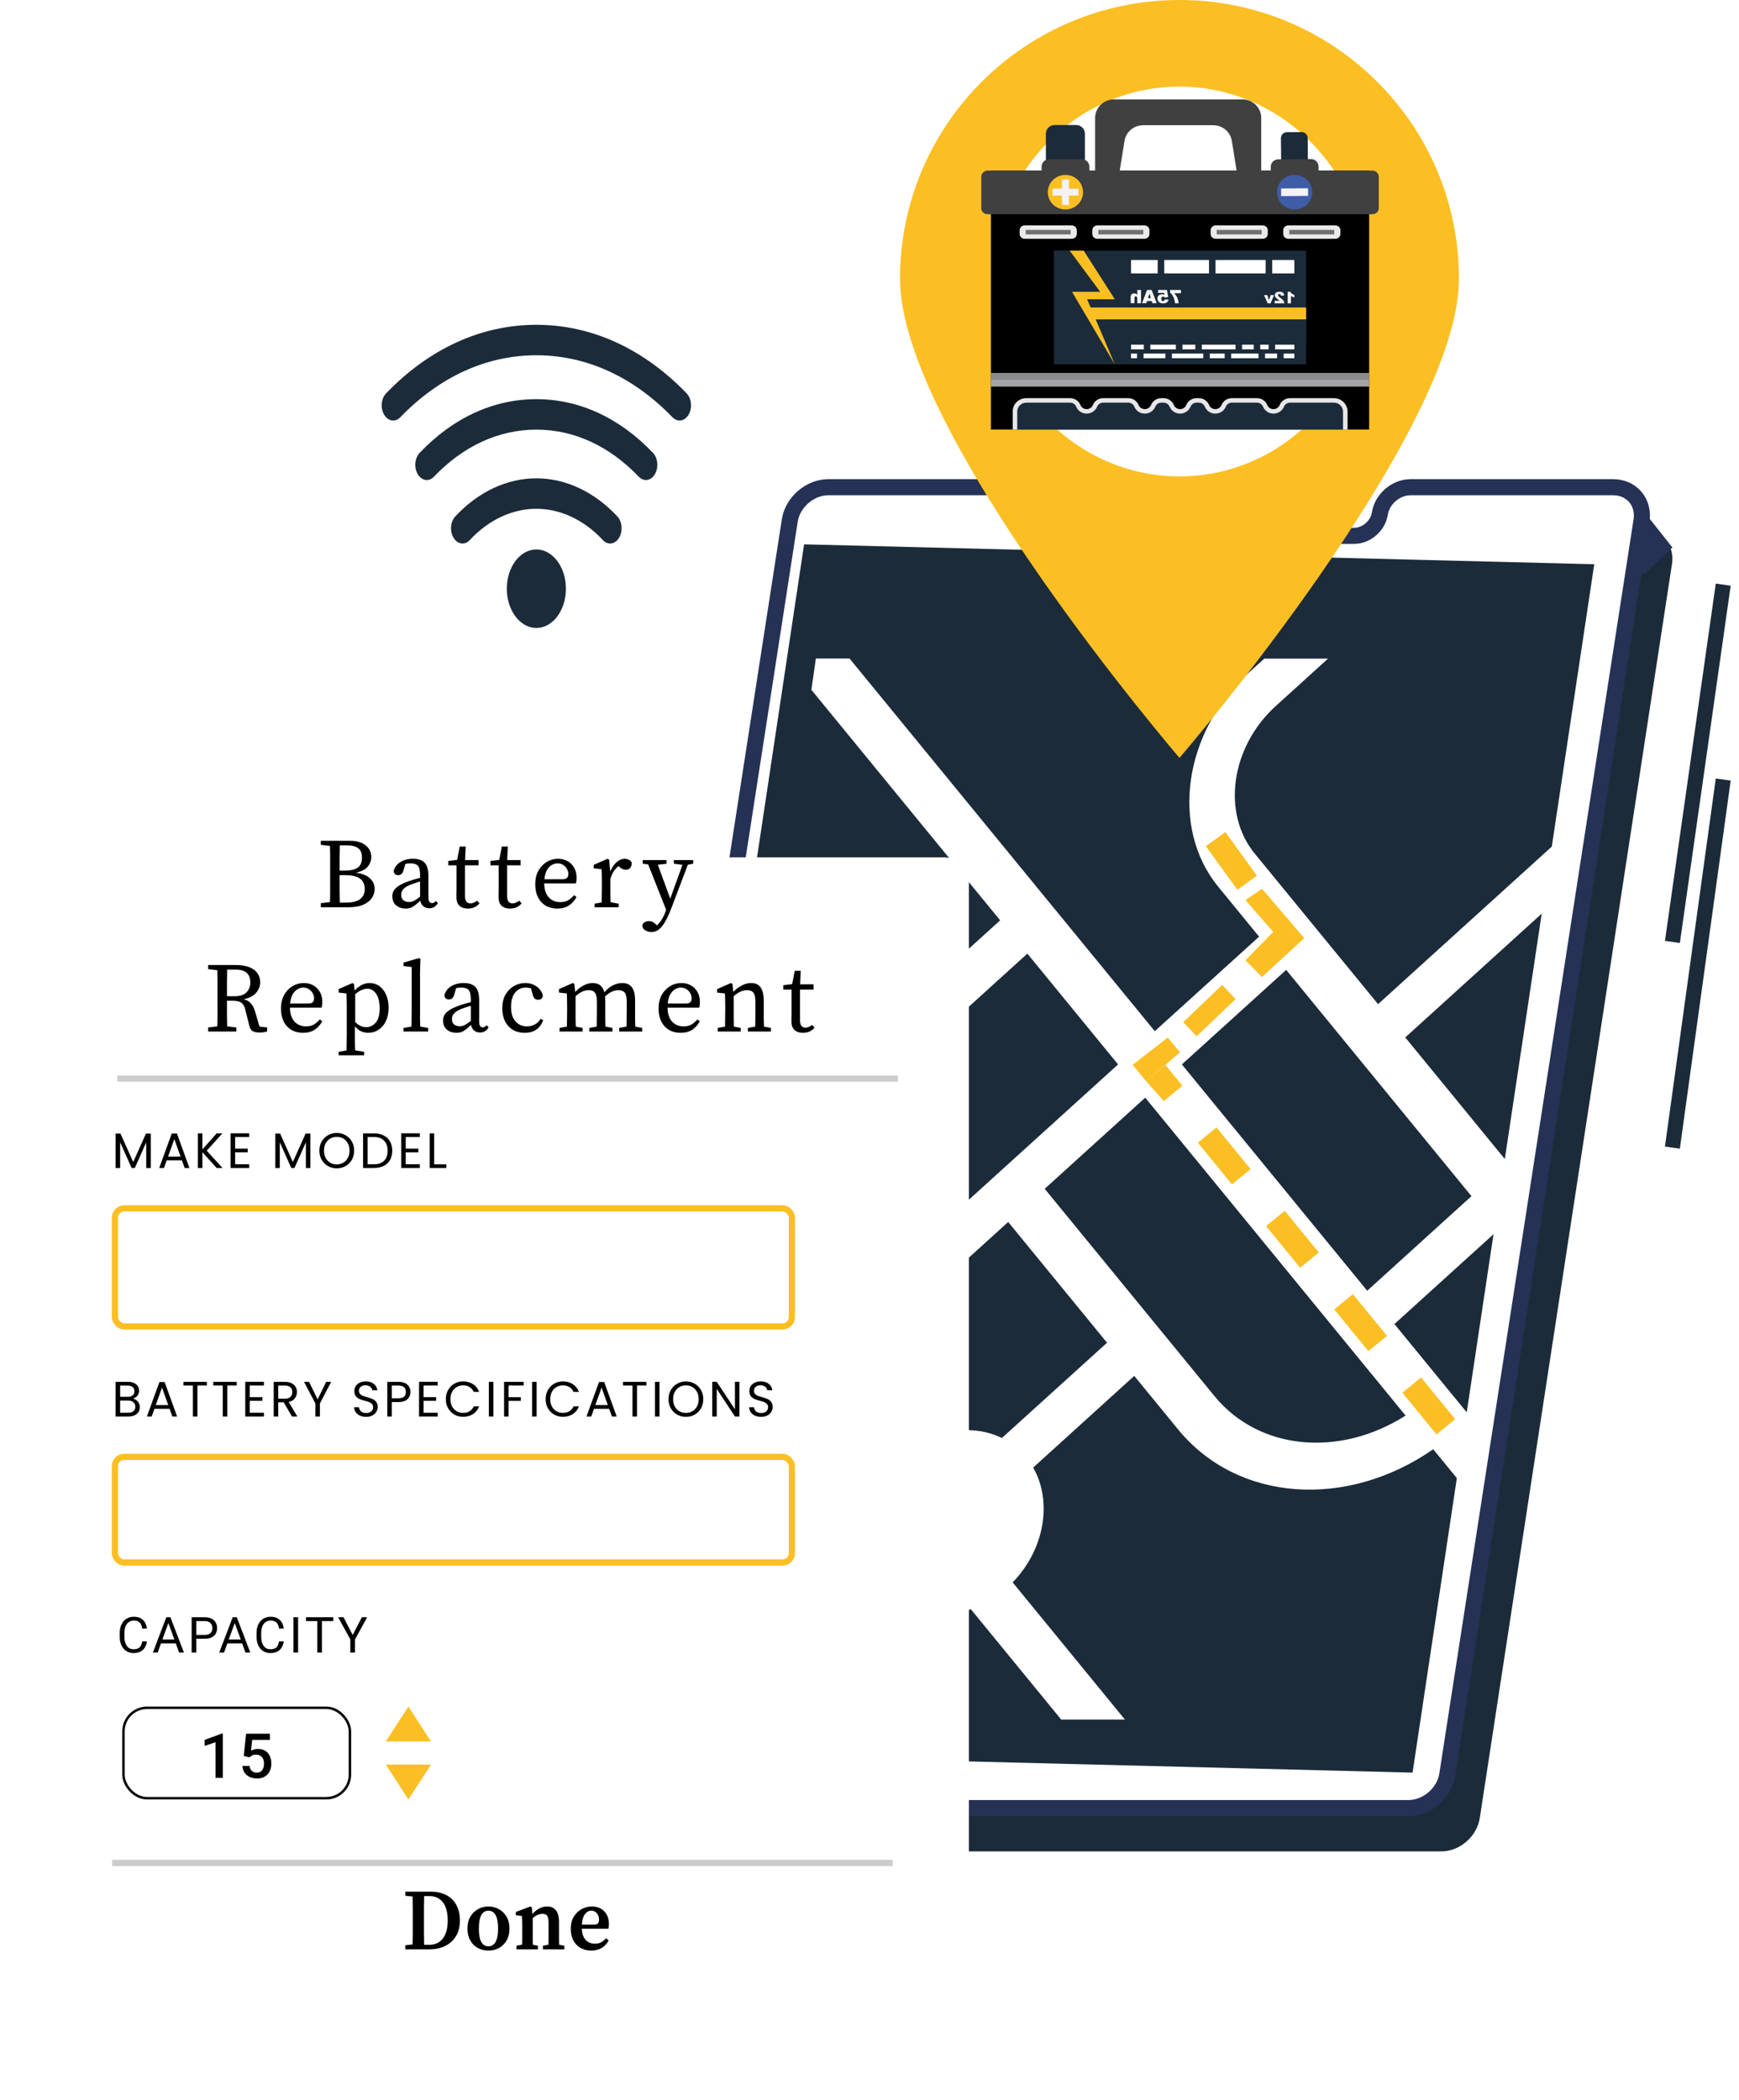 <svg width="140" height="169" viewBox="0 0 140 169" fill="none" xmlns="http://www.w3.org/2000/svg">
<path d="M53.477 149C52.003 149 50.988 147.798 51.215 146.318L66.701 45.378C66.928 43.898 68.312 42.696 69.786 42.696H85.938C86.509 42.696 87.008 42.919 87.347 43.319C87.685 43.725 87.821 44.263 87.736 44.825C87.584 45.809 88.256 46.61 89.235 46.61H111.694C112.168 46.61 112.643 46.423 113.027 46.088C113.415 45.748 113.673 45.297 113.744 44.825C113.925 43.649 115.021 42.696 116.192 42.696H132.339C133.814 42.696 134.834 43.898 134.606 45.378L119.131 146.318C118.904 147.798 117.52 149 116.041 149H53.477Z" fill="#1C2B39"/>
<path d="M134.639 44.058L131.483 40.082L131.366 45.441L132.384 46.181L134.639 44.058Z" fill="#263156"/>
<path d="M50.227 145.515C48.739 145.515 47.714 144.313 47.943 142.832L63.581 41.893C63.81 40.412 65.207 39.21 66.696 39.21H83.006C83.582 39.21 84.087 39.434 84.429 39.834C84.77 40.24 84.908 40.777 84.822 41.34C84.668 42.324 85.347 43.125 86.336 43.125H109.014C109.494 43.125 109.973 42.937 110.36 42.603C110.753 42.263 111.013 41.812 111.084 41.34C111.268 40.164 112.374 39.21 113.557 39.21H129.863C131.351 39.21 132.381 40.412 132.152 41.893L116.514 142.832C116.285 144.313 114.888 145.515 113.394 145.515H50.227Z" fill="white" stroke="#263156" stroke-width="1.294" stroke-miterlimit="10"/>
<path d="M128.347 45.41L113.72 142.66L50.111 141.058L64.734 43.808L128.347 45.41Z" fill="#1C2B39"/>
<path d="M65.948 91.943L82.709 76.748L90.011 85.665L73.25 100.86L65.948 91.943ZM80.656 115.732C78.357 114.603 75.357 114.988 72.959 116.903L67.734 110.522L81.165 98.345L89.123 108.063L80.656 115.732ZM113.157 113.925C107.887 117.288 101.389 116.764 97.778 112.365L84.105 95.675L92.197 88.34L113.157 113.925ZM118.461 96.266L110.068 103.879L95.148 85.665L103.545 78.057L118.461 96.266ZM125.546 67.574L110.942 80.814L101.014 68.698C98.335 65.428 99.09 60.1 102.702 56.825L106.915 53.005H101.784L100.521 54.15C95.286 58.898 94.186 66.619 98.074 71.363L101.365 75.382L92.967 82.99L85.66 74.073L84.628 72.816L68.395 53H65.682L65.321 55.516L80.518 74.068L63.767 89.253L61.009 85.886L60.249 91.225L60.822 91.923L60.812 91.933L70.31 103.525L56.761 115.809L56.001 121.148L64.793 113.186L70.438 120.08C69.204 122.673 69.343 125.671 71.04 127.745C72.742 129.819 75.54 130.409 78.16 129.511L85.433 138.392H90.564L81.525 127.35C84.086 124.716 84.747 120.866 83.178 118.109L91.314 110.732L94.837 115.034C99.653 120.917 108.455 121.451 115.382 116.636L118.106 119.962L118.866 114.623L112.259 106.559L121.16 98.494L121.92 93.144L121.412 93.601L113.132 83.493L124.792 72.918L125.546 67.574Z" fill="white"/>
<path d="M100.263 77.282L101.598 78.634L105.001 75.5L101.598 71.525L100.263 72.441L102.501 75L100.263 77.282Z" fill="#FBBF24"/>
<path d="M98.649 66.962L97.077 68.099L99.617 71.612L101.189 70.475L98.649 66.962Z" fill="#FBBF24"/>
<path d="M117.456 22.441C117.456 34.835 94.956 60.994 94.956 60.994C94.956 60.994 72.456 34.835 72.456 22.441C72.456 10.046 82.529 0 94.956 0C107.383 0 117.456 10.046 117.456 22.441Z" fill="#FBBF24"/>
<path d="M94.956 38.339C103.315 38.339 110.092 31.317 110.092 22.655C110.092 13.993 103.315 6.971 94.956 6.971C86.596 6.971 79.819 13.993 79.819 22.655C79.819 31.317 86.596 38.339 94.956 38.339Z" fill="white"/>
<path d="M54.709 33.844C54.511 33.844 54.312 33.76 54.141 33.586C50.987 30.317 47.197 28.592 43.181 28.592C39.164 28.592 35.374 30.322 32.22 33.586C31.819 34.002 31.239 33.907 30.925 33.375C30.611 32.842 30.683 32.072 31.084 31.656C34.564 28.049 38.747 26.14 43.181 26.14C47.614 26.14 51.797 28.049 55.277 31.656C55.679 32.072 55.75 32.842 55.436 33.375C55.254 33.681 54.983 33.844 54.709 33.844Z" fill="#1C2B39"/>
<path d="M51.999 38.632C51.8 38.632 51.598 38.547 51.427 38.368C49.059 35.89 46.207 34.577 43.18 34.577C40.153 34.577 37.3 35.89 34.933 38.368C34.532 38.79 33.952 38.695 33.634 38.168C33.316 37.635 33.387 36.865 33.785 36.444C36.482 33.617 39.728 32.125 43.176 32.125C46.624 32.125 49.87 33.617 52.567 36.444C52.968 36.865 53.036 37.635 52.718 38.168C52.539 38.474 52.269 38.632 51.999 38.632Z" fill="#1C2B39"/>
<path d="M37.238 43.741C36.968 43.741 36.701 43.588 36.519 43.288C36.197 42.76 36.256 41.991 36.654 41.563C38.493 39.586 40.809 38.495 43.177 38.495C45.544 38.495 47.86 39.586 49.7 41.563C50.097 41.991 50.157 42.76 49.835 43.288C49.513 43.815 48.933 43.894 48.536 43.467C47.026 41.843 45.119 40.947 43.177 40.947C41.234 40.947 39.327 41.843 37.818 43.467C37.651 43.651 37.444 43.741 37.238 43.741Z" fill="#1C2B39"/>
<path d="M43.18 50.538C44.495 50.538 45.56 49.124 45.56 47.379C45.56 45.635 44.495 44.221 43.18 44.221C41.866 44.221 40.801 45.635 40.801 47.379C40.801 49.124 41.866 50.538 43.18 50.538Z" fill="#1C2B39"/>
<path d="M138.73 47.053L134.639 75.807" stroke="#1C2B39" stroke-width="1.212" stroke-miterlimit="10"/>
<path d="M138.73 62.737L134.639 92.362" stroke="#1C2B39" stroke-width="1.212" stroke-miterlimit="10"/>
<g filter="url(#filter0_d_853_1289)">
<rect x="4" y="65" width="74" height="95.693" rx="2" fill="white"/>
</g>
<path d="M72.284 86.804H9.446" stroke="black" stroke-opacity="0.2" stroke-width="0.5"/>
<path d="M71.865 149.932H9.027" stroke="black" stroke-opacity="0.2" stroke-width="0.5"/>
<path d="M27.78 70.434H27.34C27.34 70.855 27.34 71.245 27.34 71.602C27.345 71.954 27.351 72.301 27.356 72.642H27.844C28.356 72.642 28.737 72.549 28.988 72.362C29.239 72.175 29.364 71.906 29.364 71.554C29.364 71.181 29.239 70.901 28.988 70.714C28.737 70.527 28.335 70.434 27.78 70.434ZM27.908 68.034H27.356C27.351 68.375 27.345 68.722 27.34 69.074C27.34 69.421 27.34 69.751 27.34 70.066H27.756C28.241 70.066 28.593 69.983 28.812 69.818C29.031 69.653 29.14 69.389 29.14 69.026C29.14 68.663 29.036 68.407 28.828 68.258C28.625 68.109 28.319 68.034 27.908 68.034ZM25.828 67.994V67.666H28.148C28.703 67.666 29.132 67.789 29.436 68.034C29.74 68.279 29.892 68.591 29.892 68.97C29.892 69.253 29.796 69.511 29.604 69.746C29.412 69.981 29.095 70.143 28.652 70.234C29.185 70.309 29.569 70.466 29.804 70.706C30.044 70.946 30.164 71.229 30.164 71.554C30.164 71.794 30.092 72.026 29.948 72.25C29.809 72.474 29.583 72.658 29.268 72.802C28.953 72.946 28.54 73.018 28.028 73.018H25.828V72.69L26.564 72.602C26.575 72.266 26.58 71.925 26.58 71.578C26.58 71.231 26.58 70.885 26.58 70.538V70.146C26.58 69.799 26.58 69.455 26.58 69.114C26.58 68.767 26.575 68.423 26.564 68.082L25.828 67.994ZM34.555 73.098C34.363 73.098 34.203 73.042 34.075 72.93C33.947 72.818 33.867 72.669 33.835 72.482C33.617 72.695 33.425 72.855 33.259 72.962C33.094 73.069 32.894 73.122 32.659 73.122C32.366 73.122 32.113 73.039 31.899 72.874C31.691 72.703 31.587 72.453 31.587 72.122C31.587 71.967 31.622 71.823 31.691 71.69C31.766 71.557 31.899 71.426 32.091 71.298C32.283 71.17 32.558 71.042 32.915 70.914C33.038 70.871 33.179 70.826 33.339 70.778C33.499 70.73 33.659 70.687 33.819 70.65V70.45C33.819 70.061 33.761 69.802 33.643 69.674C33.526 69.546 33.334 69.482 33.067 69.482C33.009 69.482 32.942 69.485 32.867 69.49C32.798 69.495 32.721 69.509 32.635 69.53L32.483 70.05C32.409 70.306 32.27 70.434 32.067 70.434C31.843 70.434 31.718 70.325 31.691 70.106C31.766 69.802 31.942 69.562 32.219 69.386C32.502 69.205 32.846 69.114 33.251 69.114C33.673 69.114 33.985 69.221 34.187 69.434C34.39 69.642 34.491 69.999 34.491 70.506V72.21C34.491 72.381 34.518 72.503 34.571 72.578C34.625 72.647 34.694 72.682 34.779 72.682C34.849 72.682 34.907 72.666 34.955 72.634C35.003 72.602 35.049 72.559 35.091 72.506L35.251 72.682C35.155 72.837 35.049 72.946 34.931 73.01C34.819 73.069 34.694 73.098 34.555 73.098ZM32.299 72.002C32.299 72.215 32.361 72.367 32.483 72.458C32.606 72.549 32.758 72.594 32.939 72.594C33.019 72.594 33.094 72.583 33.163 72.562C33.238 72.541 33.326 72.501 33.427 72.442C33.529 72.378 33.659 72.287 33.819 72.17V70.946C33.681 70.983 33.545 71.026 33.411 71.074C33.278 71.117 33.169 71.154 33.083 71.186C32.854 71.277 32.683 71.37 32.571 71.466C32.459 71.562 32.385 71.655 32.347 71.746C32.315 71.837 32.299 71.922 32.299 72.002ZM37.658 73.122C37.38 73.122 37.159 73.047 36.994 72.898C36.828 72.749 36.746 72.519 36.746 72.21C36.746 72.109 36.746 72.01 36.746 71.914C36.751 71.813 36.754 71.685 36.754 71.53V69.642H36.09V69.29L36.802 69.202L37.01 68.13H37.49L37.442 69.218H38.522V69.642H37.434V72.122C37.434 72.325 37.474 72.474 37.554 72.57C37.634 72.661 37.74 72.706 37.874 72.706C37.964 72.706 38.05 72.687 38.13 72.65C38.215 72.613 38.308 72.559 38.41 72.49L38.602 72.698C38.383 72.981 38.068 73.122 37.658 73.122ZM41.05 73.122C40.772 73.122 40.551 73.047 40.386 72.898C40.22 72.749 40.138 72.519 40.138 72.21C40.138 72.109 40.138 72.01 40.138 71.914C40.143 71.813 40.145 71.685 40.145 71.53V69.642H39.481V69.29L40.194 69.202L40.401 68.13H40.882L40.834 69.218H41.913V69.642H40.825V72.122C40.825 72.325 40.865 72.474 40.946 72.57C41.026 72.661 41.132 72.706 41.266 72.706C41.356 72.706 41.441 72.687 41.522 72.65C41.607 72.613 41.7 72.559 41.801 72.49L41.993 72.698C41.775 72.981 41.46 73.122 41.05 73.122ZM44.883 69.482C44.734 69.482 44.582 69.525 44.427 69.61C44.278 69.695 44.147 69.831 44.035 70.018C43.928 70.205 43.859 70.453 43.827 70.762H45.283C45.475 70.762 45.6 70.722 45.659 70.642C45.723 70.562 45.755 70.463 45.755 70.346C45.755 70.191 45.715 70.05 45.635 69.922C45.56 69.789 45.456 69.682 45.323 69.602C45.195 69.522 45.048 69.482 44.883 69.482ZM44.875 73.122C44.336 73.122 43.904 72.949 43.579 72.602C43.254 72.25 43.091 71.767 43.091 71.154C43.091 70.743 43.174 70.386 43.339 70.082C43.51 69.778 43.734 69.541 44.011 69.37C44.294 69.199 44.6 69.114 44.931 69.114C45.208 69.114 45.459 69.175 45.683 69.298C45.907 69.421 46.086 69.597 46.219 69.826C46.352 70.05 46.419 70.325 46.419 70.65C46.419 70.741 46.414 70.826 46.403 70.906C46.392 70.981 46.379 71.045 46.363 71.098H43.811C43.822 71.589 43.944 71.962 44.179 72.218C44.414 72.474 44.723 72.602 45.107 72.602C45.363 72.602 45.576 72.551 45.747 72.45C45.918 72.343 46.075 72.207 46.219 72.042L46.411 72.194C46.262 72.477 46.059 72.703 45.803 72.874C45.547 73.039 45.238 73.122 44.875 73.122ZM47.865 73.018V72.73L48.441 72.626C48.447 72.423 48.449 72.205 48.449 71.97C48.455 71.73 48.457 71.519 48.457 71.338V70.954C48.457 70.735 48.455 70.554 48.449 70.41C48.449 70.266 48.444 70.114 48.433 69.954L47.801 69.882V69.602L48.921 69.114L49.041 69.194L49.129 70.138C49.263 69.818 49.433 69.567 49.641 69.386C49.855 69.205 50.068 69.114 50.281 69.114C50.404 69.114 50.519 69.141 50.625 69.194C50.732 69.247 50.809 69.319 50.857 69.41C50.857 69.799 50.7 69.994 50.385 69.994C50.295 69.994 50.209 69.978 50.129 69.946C50.049 69.909 49.972 69.858 49.897 69.794L49.801 69.706C49.641 69.823 49.508 69.967 49.401 70.138C49.295 70.309 49.207 70.509 49.137 70.738V71.338C49.137 71.514 49.137 71.719 49.137 71.954C49.143 72.189 49.148 72.407 49.153 72.61L49.809 72.73V73.018H47.865ZM54.246 69.506V69.218H55.806V69.506L55.374 69.594L54.086 72.994C53.819 73.703 53.561 74.215 53.31 74.53C53.065 74.85 52.777 75.01 52.446 75.01C52.249 75.01 52.075 74.959 51.926 74.858C51.782 74.762 51.71 74.637 51.71 74.482C51.737 74.365 51.801 74.277 51.902 74.218C52.009 74.159 52.123 74.13 52.246 74.13C52.353 74.13 52.452 74.151 52.542 74.194C52.633 74.242 52.731 74.322 52.838 74.434L52.878 74.474C53.049 74.33 53.193 74.154 53.31 73.946C53.428 73.743 53.523 73.535 53.598 73.322L53.63 73.226L52.182 69.57L51.742 69.506V69.218H53.662V69.514L52.958 69.594L53.958 72.322L54.942 69.602L54.246 69.506ZM18.976 78.034H18.288C18.283 78.386 18.278 78.738 18.272 79.09C18.272 79.437 18.272 79.799 18.272 80.178H18.888C19.32 80.178 19.638 80.074 19.84 79.866C20.048 79.658 20.152 79.394 20.152 79.074C20.152 78.738 20.059 78.482 19.872 78.306C19.686 78.125 19.387 78.034 18.976 78.034ZM16.76 77.994V77.666H19C19.614 77.666 20.091 77.789 20.432 78.034C20.774 78.279 20.944 78.623 20.944 79.066C20.944 79.375 20.832 79.658 20.608 79.914C20.384 80.17 20.048 80.338 19.6 80.418C19.835 80.466 20.027 80.57 20.176 80.73C20.331 80.885 20.454 81.119 20.544 81.434L20.888 82.618L21.504 82.69V83.018C21.424 83.039 21.334 83.058 21.232 83.074C21.136 83.09 21.027 83.098 20.904 83.098C20.654 83.098 20.464 83.061 20.336 82.986C20.214 82.911 20.128 82.778 20.08 82.586L19.76 81.306C19.712 81.087 19.643 80.925 19.552 80.818C19.462 80.706 19.344 80.631 19.2 80.594C19.062 80.557 18.883 80.538 18.664 80.538H18.272C18.272 80.922 18.272 81.282 18.272 81.618C18.278 81.954 18.283 82.282 18.288 82.602L19.024 82.69V83.018H16.76V82.69L17.496 82.602C17.507 82.266 17.512 81.925 17.512 81.578C17.512 81.231 17.512 80.885 17.512 80.538V80.146C17.512 79.799 17.512 79.455 17.512 79.114C17.512 78.767 17.507 78.423 17.496 78.082L16.76 77.994ZM24.413 79.482C24.264 79.482 24.112 79.525 23.957 79.61C23.808 79.695 23.677 79.831 23.565 80.018C23.459 80.205 23.389 80.453 23.357 80.762H24.813C25.005 80.762 25.131 80.722 25.189 80.642C25.253 80.562 25.285 80.463 25.285 80.346C25.285 80.191 25.245 80.05 25.165 79.922C25.091 79.789 24.987 79.682 24.853 79.602C24.725 79.522 24.579 79.482 24.413 79.482ZM24.405 83.122C23.867 83.122 23.435 82.949 23.109 82.602C22.784 82.25 22.621 81.767 22.621 81.154C22.621 80.743 22.704 80.386 22.869 80.082C23.04 79.778 23.264 79.541 23.541 79.37C23.824 79.199 24.131 79.114 24.461 79.114C24.739 79.114 24.989 79.175 25.213 79.298C25.437 79.421 25.616 79.597 25.749 79.826C25.883 80.05 25.949 80.325 25.949 80.65C25.949 80.741 25.944 80.826 25.933 80.906C25.923 80.981 25.909 81.045 25.893 81.098H23.341C23.352 81.589 23.475 81.962 23.709 82.218C23.944 82.474 24.253 82.602 24.637 82.602C24.893 82.602 25.107 82.551 25.277 82.45C25.448 82.343 25.605 82.207 25.749 82.042L25.941 82.194C25.792 82.477 25.589 82.703 25.333 82.874C25.077 83.039 24.768 83.122 24.405 83.122ZM27.261 84.93V84.65L27.901 84.538C27.907 84.319 27.909 84.101 27.909 83.882C27.915 83.669 27.917 83.455 27.917 83.242V80.954C27.917 80.735 27.915 80.554 27.909 80.41C27.909 80.266 27.904 80.114 27.893 79.954L27.261 79.882V79.602L28.381 79.114L28.501 79.194L28.549 79.714C28.928 79.314 29.331 79.114 29.757 79.114C30.045 79.114 30.304 79.194 30.533 79.354C30.763 79.514 30.944 79.743 31.077 80.042C31.216 80.335 31.285 80.69 31.285 81.106C31.285 81.517 31.213 81.874 31.069 82.178C30.925 82.477 30.728 82.709 30.477 82.874C30.232 83.039 29.952 83.122 29.637 83.122C29.456 83.122 29.275 83.085 29.093 83.01C28.917 82.935 28.744 82.799 28.573 82.602V83.234C28.573 83.447 28.573 83.661 28.573 83.874C28.579 84.093 28.584 84.311 28.589 84.53L29.317 84.65V84.93H27.261ZM29.565 79.57C29.443 79.57 29.301 79.602 29.141 79.666C28.981 79.725 28.8 79.839 28.597 80.01V82.258C28.747 82.402 28.893 82.506 29.037 82.57C29.181 82.634 29.328 82.666 29.477 82.666C29.776 82.666 30.032 82.546 30.245 82.306C30.459 82.066 30.565 81.687 30.565 81.17C30.565 80.658 30.472 80.263 30.285 79.986C30.099 79.709 29.859 79.57 29.565 79.57ZM32.487 83.018V82.73L33.127 82.618C33.133 82.399 33.135 82.186 33.135 81.978C33.141 81.765 33.143 81.551 33.143 81.338V77.826L32.487 77.746V77.466L33.735 77.106L33.847 77.17L33.815 78.306V81.338C33.815 81.551 33.815 81.765 33.815 81.978C33.821 82.191 33.826 82.405 33.831 82.618L34.471 82.73V83.018H32.487ZM38.64 83.098C38.448 83.098 38.288 83.042 38.16 82.93C38.032 82.818 37.952 82.669 37.92 82.482C37.701 82.695 37.509 82.855 37.344 82.962C37.178 83.069 36.978 83.122 36.744 83.122C36.45 83.122 36.197 83.039 35.984 82.874C35.776 82.703 35.672 82.453 35.672 82.122C35.672 81.967 35.706 81.823 35.776 81.69C35.85 81.557 35.984 81.426 36.176 81.298C36.368 81.17 36.642 81.042 37 80.914C37.123 80.871 37.264 80.826 37.424 80.778C37.584 80.73 37.744 80.687 37.904 80.65V80.45C37.904 80.061 37.845 79.802 37.728 79.674C37.611 79.546 37.419 79.482 37.152 79.482C37.093 79.482 37.026 79.485 36.952 79.49C36.883 79.495 36.805 79.509 36.72 79.53L36.568 80.05C36.493 80.306 36.355 80.434 36.152 80.434C35.928 80.434 35.803 80.325 35.776 80.106C35.85 79.802 36.026 79.562 36.304 79.386C36.587 79.205 36.931 79.114 37.336 79.114C37.757 79.114 38.069 79.221 38.272 79.434C38.474 79.642 38.576 79.999 38.576 80.506V82.21C38.576 82.381 38.602 82.503 38.656 82.578C38.709 82.647 38.779 82.682 38.864 82.682C38.933 82.682 38.992 82.666 39.04 82.634C39.088 82.602 39.133 82.559 39.176 82.506L39.336 82.682C39.24 82.837 39.133 82.946 39.016 83.01C38.904 83.069 38.779 83.098 38.64 83.098ZM36.384 82.002C36.384 82.215 36.445 82.367 36.568 82.458C36.691 82.549 36.843 82.594 37.024 82.594C37.104 82.594 37.178 82.583 37.248 82.562C37.322 82.541 37.41 82.501 37.512 82.442C37.613 82.378 37.744 82.287 37.904 82.17V80.946C37.765 80.983 37.629 81.026 37.496 81.074C37.362 81.117 37.253 81.154 37.168 81.186C36.938 81.277 36.768 81.37 36.656 81.466C36.544 81.562 36.469 81.655 36.432 81.746C36.4 81.837 36.384 81.922 36.384 82.002ZM42.238 83.122C41.689 83.122 41.252 82.943 40.926 82.586C40.601 82.229 40.438 81.743 40.438 81.13C40.438 80.709 40.523 80.349 40.694 80.05C40.87 79.746 41.099 79.514 41.382 79.354C41.665 79.194 41.966 79.114 42.286 79.114C42.526 79.114 42.748 79.159 42.95 79.25C43.153 79.341 43.321 79.466 43.454 79.626C43.587 79.781 43.67 79.957 43.702 80.154C43.665 80.357 43.542 80.458 43.334 80.458C43.201 80.458 43.099 80.423 43.03 80.354C42.966 80.279 42.921 80.186 42.894 80.074L42.75 79.546C42.675 79.519 42.601 79.503 42.526 79.498C42.457 79.487 42.388 79.482 42.318 79.482C41.977 79.482 41.694 79.615 41.47 79.882C41.252 80.149 41.142 80.538 41.142 81.05C41.142 81.551 41.262 81.935 41.502 82.202C41.742 82.469 42.049 82.602 42.422 82.602C42.651 82.602 42.862 82.551 43.054 82.45C43.246 82.343 43.404 82.191 43.526 81.994L43.726 82.098C43.614 82.429 43.433 82.682 43.182 82.858C42.931 83.034 42.617 83.122 42.238 83.122ZM45.048 83.018V82.73L45.64 82.618C45.646 82.415 45.648 82.197 45.648 81.962C45.654 81.727 45.656 81.519 45.656 81.338V80.954C45.656 80.735 45.654 80.554 45.648 80.41C45.648 80.266 45.643 80.114 45.632 79.954L45 79.882V79.602L46.12 79.114L46.24 79.194L46.304 79.842C46.491 79.629 46.71 79.455 46.96 79.322C47.211 79.183 47.459 79.114 47.704 79.114C47.955 79.114 48.158 79.173 48.312 79.29C48.472 79.407 48.587 79.599 48.656 79.866C48.859 79.615 49.086 79.429 49.336 79.306C49.587 79.178 49.843 79.114 50.104 79.114C50.43 79.114 50.68 79.223 50.856 79.442C51.038 79.661 51.128 80.018 51.128 80.514V81.338C51.128 81.519 51.128 81.727 51.128 81.962C51.134 82.197 51.139 82.415 51.144 82.618L51.704 82.73V83.018H49.848V82.73L50.44 82.618C50.446 82.421 50.448 82.205 50.448 81.97C50.454 81.73 50.456 81.519 50.456 81.338V80.642C50.456 80.269 50.403 80.018 50.296 79.89C50.19 79.757 50.019 79.69 49.784 79.69C49.619 79.69 49.448 79.727 49.272 79.802C49.102 79.877 48.915 80.007 48.712 80.194C48.718 80.253 48.72 80.317 48.72 80.386C48.726 80.45 48.728 80.519 48.728 80.594V81.338C48.728 81.519 48.728 81.727 48.728 81.962C48.734 82.197 48.739 82.415 48.744 82.618L49.304 82.73V83.018H47.448V82.73L48.04 82.618C48.046 82.421 48.048 82.205 48.048 81.97C48.054 81.73 48.056 81.519 48.056 81.338V80.658C48.056 80.295 48.006 80.045 47.904 79.906C47.803 79.762 47.635 79.69 47.4 79.69C47.219 79.69 47.046 79.727 46.88 79.802C46.715 79.877 46.534 79.999 46.336 80.17V81.338C46.336 81.514 46.336 81.722 46.336 81.962C46.342 82.197 46.347 82.415 46.352 82.618L46.904 82.73V83.018H45.048ZM54.811 79.482C54.662 79.482 54.51 79.525 54.355 79.61C54.206 79.695 54.075 79.831 53.963 80.018C53.857 80.205 53.787 80.453 53.755 80.762H55.211C55.403 80.762 55.529 80.722 55.587 80.642C55.651 80.562 55.683 80.463 55.683 80.346C55.683 80.191 55.643 80.05 55.563 79.922C55.489 79.789 55.385 79.682 55.251 79.602C55.123 79.522 54.977 79.482 54.811 79.482ZM54.803 83.122C54.265 83.122 53.833 82.949 53.507 82.602C53.182 82.25 53.019 81.767 53.019 81.154C53.019 80.743 53.102 80.386 53.267 80.082C53.438 79.778 53.662 79.541 53.939 79.37C54.222 79.199 54.529 79.114 54.859 79.114C55.137 79.114 55.387 79.175 55.611 79.298C55.835 79.421 56.014 79.597 56.147 79.826C56.281 80.05 56.347 80.325 56.347 80.65C56.347 80.741 56.342 80.826 56.331 80.906C56.321 80.981 56.307 81.045 56.291 81.098H53.739C53.75 81.589 53.873 81.962 54.107 82.218C54.342 82.474 54.651 82.602 55.035 82.602C55.291 82.602 55.505 82.551 55.675 82.45C55.846 82.343 56.003 82.207 56.147 82.042L56.339 82.194C56.19 82.477 55.987 82.703 55.731 82.874C55.475 83.039 55.166 83.122 54.803 83.122ZM57.778 83.018V82.73L58.37 82.618C58.375 82.415 58.377 82.197 58.377 81.962C58.383 81.727 58.386 81.519 58.386 81.338V80.954C58.386 80.735 58.383 80.554 58.377 80.41C58.377 80.266 58.372 80.114 58.361 79.954L57.73 79.882V79.602L58.849 79.114L58.969 79.194L59.033 79.834C59.231 79.621 59.458 79.447 59.714 79.314C59.969 79.181 60.22 79.114 60.465 79.114C60.812 79.114 61.068 79.231 61.233 79.466C61.404 79.695 61.489 80.071 61.489 80.594V81.338C61.489 81.519 61.489 81.727 61.489 81.962C61.495 82.197 61.5 82.415 61.505 82.618L62.066 82.73V83.018H60.209V82.73L60.801 82.618C60.807 82.421 60.809 82.205 60.809 81.97C60.815 81.73 60.818 81.519 60.818 81.338V80.658C60.818 80.29 60.764 80.037 60.657 79.898C60.556 79.759 60.388 79.69 60.154 79.69C59.972 79.69 59.796 79.727 59.626 79.802C59.455 79.877 59.268 79.999 59.066 80.17V81.338C59.066 81.514 59.066 81.722 59.066 81.962C59.071 82.197 59.076 82.415 59.081 82.618L59.633 82.73V83.018H57.778ZM64.63 83.122C64.353 83.122 64.131 83.047 63.966 82.898C63.801 82.749 63.718 82.519 63.718 82.21C63.718 82.109 63.718 82.01 63.718 81.914C63.723 81.813 63.726 81.685 63.726 81.53V79.642H63.062V79.29L63.774 79.202L63.982 78.13H64.462L64.414 79.218H65.494V79.642H64.406V82.122C64.406 82.325 64.446 82.474 64.526 82.57C64.606 82.661 64.713 82.706 64.846 82.706C64.937 82.706 65.022 82.687 65.102 82.65C65.187 82.613 65.281 82.559 65.382 82.49L65.574 82.698C65.355 82.981 65.041 83.122 64.63 83.122Z" fill="black"/>
<path d="M34.133 154.658C34.133 154.98 34.133 155.295 34.133 155.603C34.138 155.911 34.143 156.216 34.147 156.52H34.546C35.022 156.52 35.391 156.349 35.652 156.009C35.914 155.668 36.044 155.187 36.044 154.567C36.044 153.927 35.916 153.44 35.659 153.104C35.403 152.768 35.046 152.6 34.588 152.6H34.147C34.143 152.898 34.138 153.199 34.133 153.503C34.133 153.806 34.133 154.109 34.133 154.413V154.658ZM32.628 152.572V152.243H34.7C35.172 152.243 35.58 152.334 35.925 152.516C36.275 152.698 36.546 152.961 36.737 153.307C36.929 153.652 37.025 154.07 37.025 154.56C37.025 155.054 36.919 155.474 36.709 155.82C36.499 156.165 36.21 156.429 35.841 156.611C35.473 156.793 35.048 156.884 34.567 156.884H32.628V156.555L33.216 156.492C33.226 156.198 33.23 155.899 33.23 155.596C33.23 155.292 33.23 154.98 33.23 154.658V154.413C33.23 154.119 33.23 153.825 33.23 153.531C33.23 153.232 33.226 152.933 33.216 152.635L32.628 152.572ZM39.321 156.982C39.003 156.982 38.716 156.912 38.46 156.772C38.208 156.632 38.007 156.429 37.858 156.163C37.708 155.897 37.634 155.579 37.634 155.211C37.634 154.837 37.711 154.518 37.865 154.252C38.023 153.986 38.231 153.783 38.488 153.643C38.744 153.503 39.022 153.433 39.321 153.433C39.619 153.433 39.897 153.503 40.154 153.643C40.41 153.783 40.618 153.986 40.777 154.252C40.935 154.513 41.015 154.833 41.015 155.211C41.015 155.584 40.938 155.904 40.784 156.17C40.634 156.431 40.431 156.632 40.175 156.772C39.923 156.912 39.638 156.982 39.321 156.982ZM39.321 156.639C39.573 156.639 39.764 156.522 39.895 156.289C40.03 156.055 40.098 155.698 40.098 155.218C40.098 154.256 39.839 153.776 39.321 153.776C38.807 153.776 38.551 154.256 38.551 155.218C38.551 155.698 38.616 156.055 38.747 156.289C38.877 156.522 39.069 156.639 39.321 156.639ZM41.579 156.884V156.597L42.034 156.506C42.039 156.333 42.041 156.146 42.041 155.946C42.041 155.74 42.041 155.563 42.041 155.414V155.043C42.041 154.851 42.039 154.7 42.034 154.588C42.034 154.471 42.029 154.343 42.02 154.203L41.53 154.14V153.874L42.699 153.433L42.811 153.503L42.86 154.042C43.219 153.636 43.616 153.433 44.05 153.433C44.353 153.433 44.587 153.533 44.75 153.734C44.918 153.934 45.002 154.252 45.002 154.686V155.414C45.002 155.572 45.002 155.752 45.002 155.953C45.002 156.153 45.005 156.34 45.009 156.513L45.436 156.597V156.884H43.707V156.597L44.155 156.506C44.16 156.333 44.162 156.149 44.162 155.953C44.162 155.752 44.162 155.572 44.162 155.414V154.749C44.162 154.473 44.125 154.284 44.05 154.182C43.975 154.074 43.849 154.021 43.672 154.021C43.425 154.021 43.163 154.135 42.888 154.364V155.414C42.888 155.568 42.888 155.745 42.888 155.946C42.888 156.146 42.891 156.335 42.895 156.513L43.308 156.597V156.884H41.579ZM47.601 153.769C47.489 153.769 47.377 153.806 47.265 153.881C47.158 153.951 47.065 154.067 46.985 154.231C46.911 154.394 46.864 154.616 46.845 154.896H47.804C47.972 154.896 48.084 154.861 48.14 154.791C48.196 154.721 48.224 154.623 48.224 154.497C48.224 154.282 48.164 154.107 48.042 153.972C47.921 153.836 47.774 153.769 47.601 153.769ZM47.601 156.982C47.275 156.982 46.988 156.912 46.74 156.772C46.493 156.632 46.299 156.431 46.159 156.17C46.019 155.904 45.949 155.589 45.949 155.225C45.949 154.851 46.029 154.532 46.187 154.266C46.351 153.995 46.561 153.79 46.817 153.65C47.079 153.505 47.356 153.433 47.65 153.433C47.926 153.433 48.166 153.491 48.371 153.608C48.577 153.724 48.735 153.888 48.847 154.098C48.964 154.308 49.022 154.555 49.022 154.84C49.022 154.989 49.008 155.117 48.98 155.225H46.838C46.857 155.626 46.962 155.927 47.153 156.128C47.349 156.328 47.594 156.429 47.888 156.429C48.094 156.429 48.266 156.389 48.406 156.31C48.551 156.226 48.682 156.118 48.798 155.988L49.001 156.17C48.866 156.426 48.679 156.627 48.441 156.772C48.208 156.912 47.928 156.982 47.601 156.982Z" fill="black"/>
<path d="M98.389 79.267L99.474 80.401L96.342 83.399L95.257 82.264L98.389 79.267Z" fill="#FBBF24"/>
<path d="M93.82 85.706L93.035 86.349L92.25 86.991L93.692 88.612L95.193 87.383L93.82 85.706ZM97.936 90.736L96.435 91.964L99.18 95.319L100.681 94.091L97.936 90.736ZM103.427 97.445L101.926 98.674L104.671 102.029L106.172 100.8L103.427 97.445ZM108.915 104.152L107.414 105.381L110.16 108.736L111.661 107.507L108.915 104.152ZM114.404 110.86L112.903 112.088L115.648 115.443L117.149 114.215L114.404 110.86Z" fill="#FBBF24"/>
<path d="M93.82 85.706L93.035 86.349L92.25 86.991L91.189 85.706L92.479 84.686L93.15 84.177L94.001 83.5L95.001 84.686L93.82 85.706Z" fill="#FBBF24"/>
<path d="M12.137 91.232V94H11.773V91.936L10.853 94H10.597L9.673 91.932V94H9.309V91.232H9.701L10.725 93.52L11.749 91.232H12.137ZM14.642 93.38H13.426L13.202 94H12.818L13.826 91.228H14.246L15.25 94H14.866L14.642 93.38ZM14.538 93.084L14.034 91.676L13.53 93.084H14.538ZM17.442 94L16.294 92.728V94H15.93V91.212H16.294V92.504L17.446 91.212H17.906L16.642 92.608L17.918 94H17.442ZM18.928 91.508V92.44H19.944V92.74H18.928V93.7H20.064V94H18.564V91.208H20.064V91.508H18.928ZM24.989 91.232V94H24.625V91.936L23.705 94H23.449L22.525 91.932V94H22.161V91.232H22.553L23.577 93.52L24.601 91.232H24.989ZM27.111 94.028C26.852 94.028 26.616 93.968 26.403 93.848C26.189 93.725 26.02 93.556 25.895 93.34C25.772 93.121 25.711 92.876 25.711 92.604C25.711 92.332 25.772 92.088 25.895 91.872C26.02 91.653 26.189 91.484 26.403 91.364C26.616 91.241 26.852 91.18 27.111 91.18C27.372 91.18 27.609 91.241 27.823 91.364C28.036 91.484 28.204 91.652 28.327 91.868C28.449 92.084 28.511 92.329 28.511 92.604C28.511 92.879 28.449 93.124 28.327 93.34C28.204 93.556 28.036 93.725 27.823 93.848C27.609 93.968 27.372 94.028 27.111 94.028ZM27.111 93.712C27.305 93.712 27.48 93.667 27.635 93.576C27.792 93.485 27.915 93.356 28.003 93.188C28.093 93.02 28.139 92.825 28.139 92.604C28.139 92.38 28.093 92.185 28.003 92.02C27.915 91.852 27.793 91.723 27.639 91.632C27.484 91.541 27.308 91.496 27.111 91.496C26.913 91.496 26.737 91.541 26.583 91.632C26.428 91.723 26.305 91.852 26.215 92.02C26.127 92.185 26.083 92.38 26.083 92.604C26.083 92.825 26.127 93.02 26.215 93.188C26.305 93.356 26.428 93.485 26.583 93.576C26.74 93.667 26.916 93.712 27.111 93.712ZM30.099 91.212C30.403 91.212 30.666 91.269 30.887 91.384C31.111 91.496 31.282 91.657 31.399 91.868C31.519 92.079 31.579 92.327 31.579 92.612C31.579 92.897 31.519 93.145 31.399 93.356C31.282 93.564 31.111 93.724 30.887 93.836C30.666 93.945 30.403 94 30.099 94H29.231V91.212H30.099ZM30.099 93.7C30.459 93.7 30.734 93.605 30.923 93.416C31.113 93.224 31.207 92.956 31.207 92.612C31.207 92.265 31.111 91.995 30.919 91.8C30.73 91.605 30.456 91.508 30.099 91.508H29.595V93.7H30.099ZM32.663 91.508V92.44H33.679V92.74H32.663V93.7H33.799V94H32.299V91.208H33.799V91.508H32.663ZM34.954 93.704H35.93V94H34.59V91.212H34.954V93.704Z" fill="black"/>
<path d="M10.705 112.564C10.806 112.58 10.898 112.621 10.981 112.688C11.066 112.755 11.133 112.837 11.181 112.936C11.232 113.035 11.257 113.14 11.257 113.252C11.257 113.393 11.221 113.521 11.149 113.636C11.077 113.748 10.972 113.837 10.833 113.904C10.697 113.968 10.536 114 10.349 114H9.309V111.212H10.309C10.498 111.212 10.66 111.244 10.793 111.308C10.926 111.369 11.026 111.453 11.093 111.56C11.16 111.667 11.193 111.787 11.193 111.92C11.193 112.085 11.148 112.223 11.057 112.332C10.969 112.439 10.852 112.516 10.705 112.564ZM9.673 112.416H10.285C10.456 112.416 10.588 112.376 10.681 112.296C10.774 112.216 10.821 112.105 10.821 111.964C10.821 111.823 10.774 111.712 10.681 111.632C10.588 111.552 10.453 111.512 10.277 111.512H9.673V112.416ZM10.317 113.7C10.498 113.7 10.64 113.657 10.741 113.572C10.842 113.487 10.893 113.368 10.893 113.216C10.893 113.061 10.84 112.94 10.733 112.852C10.626 112.761 10.484 112.716 10.305 112.716H9.673V113.7H10.317ZM13.65 113.38H12.434L12.21 114H11.826L12.834 111.228H13.254L14.258 114H13.874L13.65 113.38ZM13.546 113.084L13.042 111.676L12.538 113.084H13.546ZM16.653 111.212V111.508H15.893V114H15.529V111.508H14.765V111.212H16.653ZM19.058 111.212V111.508H18.297V114H17.933V111.508H17.169V111.212H19.058ZM20.11 111.508V112.44H21.125V112.74H20.11V113.7H21.245V114H19.745V111.208H21.245V111.508H20.11ZM23.504 114L22.84 112.86H22.4V114H22.036V111.212H22.936C23.147 111.212 23.324 111.248 23.468 111.32C23.615 111.392 23.724 111.489 23.796 111.612C23.868 111.735 23.904 111.875 23.904 112.032C23.904 112.224 23.848 112.393 23.736 112.54C23.627 112.687 23.462 112.784 23.24 112.832L23.94 114H23.504ZM22.4 112.568H22.936C23.134 112.568 23.282 112.52 23.38 112.424C23.479 112.325 23.528 112.195 23.528 112.032C23.528 111.867 23.479 111.739 23.38 111.648C23.284 111.557 23.136 111.512 22.936 111.512H22.4V112.568ZM26.662 111.212L25.754 112.948V114H25.39V112.948L24.478 111.212H24.882L25.57 112.624L26.258 111.212H26.662ZM29.476 114.028C29.292 114.028 29.127 113.996 28.98 113.932C28.836 113.865 28.723 113.775 28.64 113.66C28.558 113.543 28.515 113.408 28.512 113.256H28.9C28.914 113.387 28.967 113.497 29.06 113.588C29.156 113.676 29.295 113.72 29.476 113.72C29.65 113.72 29.786 113.677 29.884 113.592C29.986 113.504 30.036 113.392 30.036 113.256C30.036 113.149 30.007 113.063 29.948 112.996C29.89 112.929 29.816 112.879 29.728 112.844C29.64 112.809 29.522 112.772 29.372 112.732C29.188 112.684 29.04 112.636 28.928 112.588C28.819 112.54 28.724 112.465 28.644 112.364C28.567 112.26 28.528 112.121 28.528 111.948C28.528 111.796 28.567 111.661 28.644 111.544C28.722 111.427 28.83 111.336 28.968 111.272C29.11 111.208 29.271 111.176 29.452 111.176C29.714 111.176 29.927 111.241 30.092 111.372C30.26 111.503 30.355 111.676 30.376 111.892H29.976C29.963 111.785 29.907 111.692 29.808 111.612C29.71 111.529 29.579 111.488 29.416 111.488C29.264 111.488 29.14 111.528 29.044 111.608C28.948 111.685 28.9 111.795 28.9 111.936C28.9 112.037 28.928 112.12 28.984 112.184C29.043 112.248 29.114 112.297 29.196 112.332C29.282 112.364 29.4 112.401 29.552 112.444C29.736 112.495 29.884 112.545 29.996 112.596C30.108 112.644 30.204 112.72 30.284 112.824C30.364 112.925 30.404 113.064 30.404 113.24C30.404 113.376 30.368 113.504 30.296 113.624C30.224 113.744 30.118 113.841 29.976 113.916C29.835 113.991 29.668 114.028 29.476 114.028ZM33.044 112.028C33.044 112.26 32.964 112.453 32.804 112.608C32.647 112.76 32.405 112.836 32.08 112.836H31.544V114H31.18V111.212H32.08C32.395 111.212 32.633 111.288 32.796 111.44C32.961 111.592 33.044 111.788 33.044 112.028ZM32.08 112.536C32.283 112.536 32.432 112.492 32.528 112.404C32.624 112.316 32.672 112.191 32.672 112.028C32.672 111.684 32.475 111.512 32.08 111.512H31.544V112.536H32.08ZM34.1 111.508V112.44H35.116V112.74H34.1V113.7H35.236V114H33.736V111.208H35.236V111.508H34.1ZM35.891 112.604C35.891 112.332 35.952 112.088 36.075 111.872C36.198 111.653 36.364 111.483 36.575 111.36C36.788 111.237 37.024 111.176 37.283 111.176C37.587 111.176 37.852 111.249 38.079 111.396C38.306 111.543 38.471 111.751 38.575 112.02H38.139C38.062 111.852 37.95 111.723 37.803 111.632C37.659 111.541 37.486 111.496 37.283 111.496C37.088 111.496 36.914 111.541 36.759 111.632C36.604 111.723 36.483 111.852 36.395 112.02C36.307 112.185 36.263 112.38 36.263 112.604C36.263 112.825 36.307 113.02 36.395 113.188C36.483 113.353 36.604 113.481 36.759 113.572C36.914 113.663 37.088 113.708 37.283 113.708C37.486 113.708 37.659 113.664 37.803 113.576C37.95 113.485 38.062 113.356 38.139 113.188H38.575C38.471 113.455 38.306 113.661 38.079 113.808C37.852 113.952 37.587 114.024 37.283 114.024C37.024 114.024 36.788 113.964 36.575 113.844C36.364 113.721 36.198 113.552 36.075 113.336C35.952 113.12 35.891 112.876 35.891 112.604ZM39.721 111.212V114H39.357V111.212H39.721ZM42.157 111.212V111.508H40.945V112.448H41.929V112.744H40.945V114H40.581V111.212H42.157ZM43.201 111.212V114H42.837V111.212H43.201ZM43.925 112.604C43.925 112.332 43.987 112.088 44.109 111.872C44.232 111.653 44.399 111.483 44.609 111.36C44.823 111.237 45.059 111.176 45.317 111.176C45.621 111.176 45.887 111.249 46.113 111.396C46.34 111.543 46.505 111.751 46.609 112.02H46.173C46.096 111.852 45.984 111.723 45.837 111.632C45.693 111.541 45.52 111.496 45.317 111.496C45.123 111.496 44.948 111.541 44.793 111.632C44.639 111.723 44.517 111.852 44.429 112.02C44.341 112.185 44.297 112.38 44.297 112.604C44.297 112.825 44.341 113.02 44.429 113.188C44.517 113.353 44.639 113.481 44.793 113.572C44.948 113.663 45.123 113.708 45.317 113.708C45.52 113.708 45.693 113.664 45.837 113.576C45.984 113.485 46.096 113.356 46.173 113.188H46.609C46.505 113.455 46.34 113.661 46.113 113.808C45.887 113.952 45.621 114.024 45.317 114.024C45.059 114.024 44.823 113.964 44.609 113.844C44.399 113.721 44.232 113.552 44.109 113.336C43.987 113.12 43.925 112.876 43.925 112.604ZM49.039 113.38H47.823L47.599 114H47.215L48.223 111.228H48.643L49.647 114H49.263L49.039 113.38ZM48.935 113.084L48.431 111.676L47.927 113.084H48.935ZM52.042 111.212V111.508H51.282V114H50.919V111.508H50.154V111.212H52.042ZM53.094 111.212V114H52.73V111.212H53.094ZM55.219 114.028C54.96 114.028 54.724 113.968 54.511 113.848C54.298 113.725 54.128 113.556 54.003 113.34C53.88 113.121 53.819 112.876 53.819 112.604C53.819 112.332 53.88 112.088 54.003 111.872C54.128 111.653 54.298 111.484 54.511 111.364C54.724 111.241 54.96 111.18 55.219 111.18C55.48 111.18 55.718 111.241 55.931 111.364C56.144 111.484 56.312 111.652 56.435 111.868C56.558 112.084 56.619 112.329 56.619 112.604C56.619 112.879 56.558 113.124 56.435 113.34C56.312 113.556 56.144 113.725 55.931 113.848C55.718 113.968 55.48 114.028 55.219 114.028ZM55.219 113.712C55.414 113.712 55.588 113.667 55.743 113.576C55.9 113.485 56.023 113.356 56.111 113.188C56.202 113.02 56.247 112.825 56.247 112.604C56.247 112.38 56.202 112.185 56.111 112.02C56.023 111.852 55.902 111.723 55.747 111.632C55.592 111.541 55.416 111.496 55.219 111.496C55.022 111.496 54.846 111.541 54.691 111.632C54.536 111.723 54.414 111.852 54.323 112.02C54.235 112.185 54.191 112.38 54.191 112.604C54.191 112.825 54.235 113.02 54.323 113.188C54.414 113.356 54.536 113.485 54.691 113.576C54.848 113.667 55.024 113.712 55.219 113.712ZM59.531 114H59.167L57.703 111.78V114H57.339V111.208H57.703L59.167 113.424V111.208H59.531V114ZM61.276 114.028C61.092 114.028 60.927 113.996 60.78 113.932C60.636 113.865 60.523 113.775 60.44 113.66C60.357 113.543 60.315 113.408 60.312 113.256H60.7C60.713 113.387 60.767 113.497 60.86 113.588C60.956 113.676 61.095 113.72 61.276 113.72C61.449 113.72 61.585 113.677 61.684 113.592C61.785 113.504 61.836 113.392 61.836 113.256C61.836 113.149 61.807 113.063 61.748 112.996C61.689 112.929 61.616 112.879 61.528 112.844C61.44 112.809 61.321 112.772 61.172 112.732C60.988 112.684 60.84 112.636 60.728 112.588C60.619 112.54 60.524 112.465 60.444 112.364C60.367 112.26 60.328 112.121 60.328 111.948C60.328 111.796 60.367 111.661 60.444 111.544C60.521 111.427 60.629 111.336 60.768 111.272C60.909 111.208 61.071 111.176 61.252 111.176C61.513 111.176 61.727 111.241 61.892 111.372C62.06 111.503 62.155 111.676 62.176 111.892H61.776C61.763 111.785 61.707 111.692 61.608 111.612C61.509 111.529 61.379 111.488 61.216 111.488C61.064 111.488 60.94 111.528 60.844 111.608C60.748 111.685 60.7 111.795 60.7 111.936C60.7 112.037 60.728 112.12 60.784 112.184C60.843 112.248 60.913 112.297 60.996 112.332C61.081 112.364 61.2 112.401 61.352 112.444C61.536 112.495 61.684 112.545 61.796 112.596C61.908 112.644 62.004 112.72 62.084 112.824C62.164 112.925 62.204 113.064 62.204 113.24C62.204 113.376 62.168 113.504 62.096 113.624C62.024 113.744 61.917 113.841 61.776 113.916C61.635 113.991 61.468 114.028 61.276 114.028Z" fill="black"/>
<rect x="9.251" y="97.25" width="54.5" height="9.5" rx="0.75" stroke="#FBBF24" stroke-width="0.5"/>
<rect x="9.25" y="117.25" width="54.5" height="8.5" rx="0.75" stroke="#FBBF24" stroke-width="0.5"/>
<path d="M11.451 132.096H11.826C11.806 132.275 11.755 132.436 11.672 132.578C11.588 132.72 11.47 132.833 11.318 132.916C11.166 132.998 10.976 133.039 10.748 133.039C10.581 133.039 10.43 133.008 10.293 132.945C10.157 132.883 10.041 132.794 9.943 132.68C9.846 132.564 9.77 132.425 9.717 132.264C9.665 132.101 9.639 131.92 9.639 131.721V131.438C9.639 131.238 9.665 131.058 9.717 130.896C9.77 130.734 9.846 130.594 9.945 130.479C10.045 130.363 10.166 130.273 10.306 130.211C10.447 130.148 10.605 130.117 10.781 130.117C10.996 130.117 11.178 130.158 11.326 130.238C11.475 130.319 11.59 130.431 11.672 130.574C11.755 130.716 11.806 130.881 11.826 131.068H11.451C11.433 130.936 11.399 130.822 11.35 130.727C11.3 130.63 11.23 130.556 11.139 130.504C11.047 130.452 10.928 130.426 10.781 130.426C10.655 130.426 10.543 130.45 10.447 130.498C10.352 130.546 10.272 130.615 10.207 130.703C10.143 130.792 10.095 130.898 10.062 131.021C10.03 131.145 10.014 131.283 10.014 131.434V131.721C10.014 131.86 10.028 131.991 10.056 132.113C10.086 132.236 10.131 132.343 10.191 132.436C10.251 132.528 10.327 132.601 10.42 132.654C10.512 132.706 10.622 132.732 10.748 132.732C10.908 132.732 11.036 132.707 11.131 132.656C11.226 132.605 11.297 132.533 11.345 132.438C11.395 132.342 11.43 132.229 11.451 132.096ZM13.632 130.408L12.691 133H12.306L13.39 130.156H13.638L13.632 130.408ZM14.421 133L13.478 130.408L13.472 130.156H13.72L14.808 133H14.421ZM14.373 131.947V132.256H12.775V131.947H14.373ZM16.478 131.885H15.718V131.578H16.478C16.625 131.578 16.744 131.555 16.835 131.508C16.927 131.461 16.993 131.396 17.035 131.312C17.078 131.229 17.099 131.134 17.099 131.027C17.099 130.93 17.078 130.838 17.035 130.752C16.993 130.666 16.927 130.597 16.835 130.545C16.744 130.492 16.625 130.465 16.478 130.465H15.806V133H15.429V130.156H16.478C16.693 130.156 16.874 130.193 17.023 130.268C17.171 130.342 17.284 130.445 17.361 130.576C17.438 130.706 17.476 130.855 17.476 131.023C17.476 131.206 17.438 131.361 17.361 131.49C17.284 131.619 17.171 131.717 17.023 131.785C16.874 131.852 16.693 131.885 16.478 131.885ZM18.976 130.408L18.034 133H17.649L18.733 130.156H18.982L18.976 130.408ZM19.765 133L18.821 130.408L18.816 130.156H19.064L20.151 133H19.765ZM19.716 131.947V132.256H18.118V131.947H19.716ZM22.466 132.096H22.841C22.821 132.275 22.77 132.436 22.686 132.578C22.603 132.72 22.485 132.833 22.333 132.916C22.18 132.998 21.99 133.039 21.763 133.039C21.596 133.039 21.444 133.008 21.308 132.945C21.172 132.883 21.055 132.794 20.958 132.68C20.86 132.564 20.785 132.425 20.731 132.264C20.679 132.101 20.653 131.92 20.653 131.721V131.438C20.653 131.238 20.679 131.058 20.731 130.896C20.785 130.734 20.861 130.594 20.96 130.479C21.06 130.363 21.18 130.273 21.321 130.211C21.462 130.148 21.62 130.117 21.796 130.117C22.011 130.117 22.192 130.158 22.341 130.238C22.489 130.319 22.604 130.431 22.686 130.574C22.77 130.716 22.821 130.881 22.841 131.068H22.466C22.448 130.936 22.414 130.822 22.364 130.727C22.315 130.63 22.244 130.556 22.153 130.504C22.062 130.452 21.943 130.426 21.796 130.426C21.669 130.426 21.558 130.45 21.462 130.498C21.367 130.546 21.287 130.615 21.222 130.703C21.158 130.792 21.11 130.898 21.077 131.021C21.044 131.145 21.028 131.283 21.028 131.434V131.721C21.028 131.86 21.043 131.991 21.071 132.113C21.101 132.236 21.146 132.343 21.206 132.436C21.266 132.528 21.342 132.601 21.434 132.654C21.527 132.706 21.636 132.732 21.763 132.732C21.923 132.732 22.05 132.707 22.145 132.656C22.24 132.605 22.312 132.533 22.36 132.438C22.41 132.342 22.445 132.229 22.466 132.096ZM23.999 130.156V133H23.622V130.156H23.999ZM25.916 130.156V133H25.545V130.156H25.916ZM26.831 130.156V130.465H24.633V130.156H26.831ZM27.654 130.156L28.393 131.584L29.133 130.156H29.561L28.58 131.938V133H28.203V131.938L27.223 130.156H27.654Z" fill="black"/>
<rect x="9.939" y="137.444" width="18.232" height="7.276" rx="1.9" stroke="black" stroke-width="0.2"/>
<path d="M17.938 139.515V143.082H17.349V140.214L16.478 140.509V140.023L17.867 139.515H17.938ZM20.091 141.429L19.622 141.315L19.815 139.528H21.732V140.026H20.303L20.206 140.897C20.261 140.865 20.337 140.833 20.435 140.802C20.533 140.769 20.644 140.753 20.77 140.753C20.937 140.753 21.087 140.781 21.219 140.836C21.352 140.89 21.465 140.969 21.558 141.073C21.651 141.176 21.722 141.301 21.771 141.449C21.819 141.595 21.844 141.761 21.844 141.945C21.844 142.109 21.819 142.263 21.771 142.406C21.723 142.549 21.652 142.675 21.556 142.784C21.46 142.893 21.338 142.979 21.192 143.041C21.047 143.101 20.875 143.131 20.677 143.131C20.529 143.131 20.386 143.11 20.25 143.068C20.114 143.024 19.993 142.959 19.886 142.875C19.778 142.788 19.692 142.683 19.627 142.557C19.562 142.43 19.524 142.285 19.515 142.12H20.091C20.106 142.236 20.137 142.334 20.186 142.416C20.237 142.496 20.303 142.557 20.386 142.599C20.469 142.641 20.565 142.662 20.674 142.662C20.774 142.662 20.859 142.645 20.931 142.611C21.002 142.575 21.062 142.525 21.109 142.46C21.158 142.393 21.194 142.315 21.216 142.225C21.241 142.136 21.253 142.037 21.253 141.927C21.253 141.823 21.239 141.728 21.212 141.642C21.186 141.556 21.146 141.481 21.092 141.417C21.04 141.354 20.974 141.305 20.894 141.271C20.814 141.235 20.722 141.217 20.618 141.217C20.478 141.217 20.371 141.237 20.296 141.278C20.223 141.319 20.154 141.369 20.091 141.429Z" fill="black"/>
<path d="M32.879 137.344L34.693 140.148H31.065L32.879 137.344Z" fill="#FBBF24"/>
<path d="M32.879 144.82L31.065 142.017H34.693L32.879 144.82Z" fill="#FBBF24"/>
<path d="M79.775 13.733H110.226V34.57H79.775V13.733Z" fill="black"/>
<path d="M82.617 32.044H86.156C86.52 32.044 86.842 32.263 86.982 32.598C87.066 32.799 87.257 32.927 87.482 32.927C87.701 32.927 87.897 32.799 87.981 32.598C88.121 32.259 88.443 32.044 88.807 32.044H90.838C91.202 32.044 91.524 32.263 91.664 32.598C91.748 32.799 91.94 32.927 92.164 32.927C92.383 32.927 92.579 32.799 92.663 32.598C92.803 32.259 93.125 32.044 93.49 32.044H93.676C94.04 32.044 94.362 32.263 94.502 32.598C94.587 32.799 94.778 32.927 95.002 32.927C95.221 32.927 95.418 32.799 95.501 32.598C95.641 32.259 95.964 32.044 96.328 32.044H96.514C96.879 32.044 97.201 32.263 97.341 32.598C97.425 32.799 97.616 32.927 97.84 32.927C98.06 32.927 98.256 32.799 98.34 32.598C98.48 32.259 98.802 32.044 99.166 32.044H101.197C101.561 32.044 101.883 32.263 102.023 32.598C102.107 32.799 102.298 32.927 102.522 32.927C102.742 32.927 102.938 32.799 103.022 32.598C103.162 32.259 103.484 32.044 103.848 32.044H107.387C107.993 32.044 108.488 32.529 108.488 33.124V34.571H81.53V33.124C81.516 32.529 82.01 32.044 82.617 32.044Z" fill="#E7E7EA"/>
<path d="M86.156 32.405C86.371 32.405 86.563 32.538 86.642 32.735C86.777 33.06 87.099 33.288 87.482 33.288C87.86 33.288 88.187 33.06 88.323 32.735C88.402 32.538 88.593 32.405 88.808 32.405H90.839C91.053 32.405 91.245 32.538 91.324 32.735C91.46 33.06 91.782 33.288 92.164 33.288C92.543 33.288 92.869 33.06 93.005 32.735C93.084 32.538 93.275 32.405 93.49 32.405H93.677C93.892 32.405 94.083 32.538 94.162 32.735C94.298 33.06 94.62 33.288 95.003 33.288C95.381 33.288 95.707 33.06 95.843 32.735C95.922 32.538 96.114 32.405 96.328 32.405H96.515C96.73 32.405 96.921 32.538 97.001 32.735C97.136 33.06 97.458 33.288 97.841 33.288C98.219 33.288 98.546 33.06 98.681 32.735C98.76 32.538 98.952 32.405 99.167 32.405H101.197C101.412 32.405 101.603 32.538 101.683 32.735C101.818 33.06 102.14 33.288 102.523 33.288C102.901 33.288 103.228 33.06 103.363 32.735C103.443 32.538 103.634 32.405 103.849 32.405H107.387C107.793 32.405 108.12 32.725 108.12 33.124V34.57H81.894V33.124C81.894 32.725 82.221 32.405 82.627 32.405H86.156Z" fill="#1C2B39"/>
<path d="M79.775 30.025H110.226V31.114H79.775V30.025Z" fill="#A5A5A7"/>
<path d="M79.775 30.025H110.226V30.57H79.775V30.025Z" fill="#8B8B8D"/>
<path d="M79.499 17.24H110.501C110.776 17.24 111 17.02 111 16.75V14.223C111 13.953 110.776 13.733 110.501 13.733H79.499C79.224 13.733 79 13.953 79 14.223V16.75C78.995 17.02 79.219 17.24 79.499 17.24Z" fill="#404040"/>
<path d="M103.143 13.143L105.295 13.125L105.276 11.101C105.276 10.84 105.057 10.63 104.791 10.63L103.605 10.639C103.339 10.639 103.124 10.854 103.124 11.115L103.143 13.143Z" fill="#1C2B39"/>
<path d="M104.843 10.774L104.863 13.127L104.154 13.133L104.134 10.78L104.843 10.774Z" fill="#1C2B39"/>
<path d="M102.308 14.164L106.154 14.132L106.15 13.39C106.145 13.061 105.874 12.8 105.538 12.8L102.905 12.823C102.569 12.827 102.303 13.093 102.303 13.422L102.308 14.164Z" fill="#404040"/>
<path d="M84.7 13.134H86.852V11.111C86.852 10.85 86.637 10.639 86.371 10.639H85.185C84.919 10.639 84.704 10.85 84.704 11.111V13.134H84.7Z" fill="#808080"/>
<path d="M84.205 13.706H87.342V10.754C87.342 10.374 87.024 10.062 86.637 10.062H84.905C84.518 10.062 84.2 10.374 84.2 10.754V13.706H84.205Z" fill="#1C2B39"/>
<path d="M85.875 10.268H86.776V13.134H85.875V10.268Z" fill="#1C2B39"/>
<path d="M83.855 14.15H87.701V13.409C87.701 13.079 87.43 12.813 87.094 12.813H84.462C84.125 12.813 83.855 13.079 83.855 13.409V14.15Z" fill="#404040"/>
<path d="M84.354 15.468C84.354 16.237 84.989 16.86 85.773 16.86C86.558 16.86 87.192 16.237 87.192 15.468C87.192 14.699 86.558 14.077 85.773 14.077C84.994 14.077 84.354 14.699 84.354 15.468Z" fill="#FBBF24"/>
<path d="M102.807 15.468C102.807 16.237 103.442 16.86 104.226 16.86C105.011 16.86 105.646 16.237 105.646 15.468C105.646 14.699 105.011 14.077 104.226 14.077C103.442 14.077 102.807 14.699 102.807 15.468Z" fill="#3F5CA8"/>
<path d="M85.493 14.438H86.058V16.494H85.493V14.438Z" fill="#F3F3F5"/>
<path d="M84.727 15.189H86.823V15.743H84.727V15.189Z" fill="#F3F3F5"/>
<path d="M105.306 15.152L105.312 15.765L103.141 15.783L103.136 15.169L105.306 15.152Z" fill="#F3F3F5"/>
<path d="M103.708 19.218H107.508C107.727 19.218 107.909 19.044 107.909 18.824V18.535C107.909 18.32 107.732 18.142 107.508 18.142H103.708C103.488 18.142 103.306 18.316 103.306 18.535V18.824C103.306 19.044 103.488 19.218 103.708 19.218Z" fill="#EAEAEA"/>
<path d="M103.796 18.503H107.414V18.865H103.796V18.503Z" fill="#707070"/>
<path d="M97.864 19.218H101.664C101.883 19.218 102.065 19.044 102.065 18.824V18.535C102.065 18.32 101.888 18.142 101.664 18.142H97.864C97.645 18.142 97.463 18.316 97.463 18.535V18.824C97.463 19.044 97.64 19.218 97.864 19.218Z" fill="#EAEAEA"/>
<path d="M97.954 18.504H101.571V18.865H97.954V18.504Z" fill="#707070"/>
<path d="M88.337 19.218H92.137C92.356 19.218 92.538 19.044 92.538 18.824V18.535C92.538 18.32 92.361 18.142 92.137 18.142H88.337C88.117 18.142 87.935 18.316 87.935 18.535V18.824C87.935 19.044 88.113 19.218 88.337 19.218Z" fill="#EAEAEA"/>
<path d="M88.425 18.503H92.043V18.865H88.425V18.503Z" fill="#707070"/>
<path d="M82.486 19.218H86.286C86.505 19.218 86.688 19.044 86.688 18.824V18.536C86.688 18.321 86.51 18.142 86.286 18.142H82.486C82.267 18.142 82.085 18.316 82.085 18.536V18.824C82.089 19.044 82.267 19.218 82.486 19.218Z" fill="#EAEAEA"/>
<path d="M82.579 18.504H86.196V18.865H82.579V18.504Z" fill="#707070"/>
<path d="M84.844 20.174H105.15V29.325H84.844V20.174Z" fill="#1C2B39"/>
<path d="M88.032 25.708H105.15V24.747H87.729L88.032 25.708Z" fill="#FBBF24"/>
<path d="M88.606 27.397H105.15V25.708H88.032L88.606 27.397Z" fill="#1C2B39"/>
<path d="M87.243 22.911H85.315L89.75 29.325L86.305 23.488H88.574L86.118 20.174H84.844L87.243 22.911Z" fill="#1C2B39"/>
<path d="M88.574 23.488H86.305L89.75 29.325L87.519 24.083H89.75L87.243 20.174H86.118L88.574 23.488Z" fill="#FBBF24"/>
<path d="M95.072 23.337H94.195V23.539C94.269 23.607 94.335 23.68 94.386 23.758C94.447 23.854 94.498 23.96 94.535 24.079C94.563 24.17 94.582 24.28 94.591 24.404H94.89C94.867 24.23 94.829 24.083 94.778 23.969C94.727 23.85 94.647 23.726 94.535 23.593H95.072V23.337Z" fill="white"/>
<path d="M93.948 23.337H93.233V23.571H93.719L93.747 23.731C93.714 23.717 93.681 23.704 93.649 23.694C93.616 23.685 93.584 23.681 93.551 23.681C93.444 23.681 93.355 23.713 93.285 23.777C93.219 23.841 93.182 23.923 93.182 24.02C93.182 24.088 93.201 24.152 93.233 24.216C93.266 24.28 93.317 24.326 93.383 24.363C93.448 24.395 93.528 24.413 93.626 24.413C93.695 24.413 93.756 24.409 93.808 24.395C93.859 24.381 93.901 24.363 93.938 24.335C93.976 24.308 94.004 24.28 94.027 24.244C94.05 24.212 94.069 24.171 94.083 24.12L93.78 24.088C93.77 24.134 93.756 24.171 93.728 24.198C93.7 24.221 93.668 24.235 93.63 24.235C93.588 24.235 93.555 24.221 93.528 24.189C93.499 24.157 93.486 24.111 93.486 24.052C93.486 23.987 93.499 23.942 93.528 23.914C93.555 23.887 93.593 23.868 93.639 23.868C93.668 23.868 93.695 23.878 93.724 23.891C93.742 23.9 93.766 23.919 93.789 23.946L94.046 23.91L93.948 23.337Z" fill="white"/>
<path d="M92.347 24.225H92.725L92.776 24.399H93.117L92.711 23.337H92.347L91.941 24.399H92.291L92.347 24.225ZM92.417 23.997L92.538 23.617L92.655 23.997H92.417Z" fill="white"/>
<path d="M91.856 23.337H91.557V23.727C91.515 23.685 91.477 23.653 91.435 23.64C91.393 23.621 91.347 23.612 91.291 23.612C91.207 23.612 91.146 23.635 91.099 23.685C91.052 23.736 91.029 23.809 91.029 23.91V24.399H91.333V23.978C91.333 23.928 91.342 23.896 91.361 23.878C91.379 23.859 91.403 23.846 91.435 23.846C91.473 23.846 91.501 23.859 91.524 23.887C91.547 23.914 91.557 23.96 91.557 24.033V24.404H91.856V23.337Z" fill="white"/>
<path d="M102.129 28.116H101.457V27.741H102.129V28.116ZM99.992 27.741H100.934V28.116H99.992V27.741ZM101.317 28.83H99.114V28.455H101.317V28.83ZM96.756 27.741H99.469V28.116H96.756V27.741ZM102.816 28.83H101.845V28.455H102.816V28.83ZM95.193 27.741H96.229V28.116H95.193V27.741ZM98.591 28.83H97.396V28.455H98.591V28.83ZM91.537 28.83H91.052V28.455H91.537V28.83ZM104.202 28.83H103.343V28.455H104.202V28.83ZM92.084 27.741V28.116H91.057V27.741H92.084ZM102.657 27.741H104.202V28.116H102.657V27.741ZM96.868 28.83H94.348V28.455H96.868V28.83ZM93.82 28.83H92.065V28.455H93.82V28.83ZM92.606 27.741H94.665V28.116H92.606V27.741Z" fill="white"/>
<path d="M97.858 20.925H101.892V22.005H97.858V20.925Z" fill="white"/>
<path d="M91.053 20.925H93.2V22.005H91.053V20.925Z" fill="white"/>
<path d="M93.728 20.925H97.332V22.005H93.728V20.925Z" fill="white"/>
<path d="M102.42 20.925H104.203V22.005H102.42V20.925Z" fill="white"/>
<path d="M103.666 23.483V24.417H103.927V23.808C103.97 23.84 104.012 23.868 104.049 23.886C104.091 23.904 104.138 23.923 104.198 23.941V23.731C104.11 23.703 104.04 23.671 103.993 23.63C103.946 23.589 103.904 23.543 103.876 23.483H103.666Z" fill="white"/>
<path d="M102.625 24.417H103.404C103.395 24.344 103.367 24.271 103.325 24.202C103.278 24.133 103.194 24.056 103.068 23.969C102.994 23.914 102.942 23.872 102.923 23.84C102.9 23.813 102.891 23.785 102.891 23.758C102.891 23.731 102.9 23.708 102.923 23.685C102.947 23.666 102.97 23.657 103.003 23.657C103.036 23.657 103.064 23.666 103.082 23.689C103.106 23.708 103.12 23.744 103.124 23.799L103.386 23.776C103.376 23.703 103.358 23.648 103.33 23.607C103.302 23.566 103.264 23.534 103.213 23.515C103.162 23.492 103.096 23.483 103.008 23.483C102.914 23.483 102.844 23.492 102.793 23.515C102.741 23.534 102.704 23.566 102.671 23.612C102.643 23.653 102.629 23.703 102.629 23.753C102.629 23.808 102.648 23.863 102.681 23.914C102.713 23.964 102.774 24.019 102.863 24.083C102.914 24.12 102.951 24.143 102.965 24.156C102.984 24.17 103.003 24.188 103.026 24.211H102.62V24.417H102.625Z" fill="white"/>
<path d="M102.564 23.753H102.294L102.163 24.174L102.028 23.753H101.766L102.056 24.417H102.284L102.564 23.753Z" fill="white"/>
<path d="M101.537 9.492V14.885H99.74L99.17 11.337C99.054 10.609 98.414 10.078 97.667 10.078H92.033C91.281 10.078 90.646 10.614 90.53 11.337L89.96 14.885H88.163V9.492C88.163 8.668 88.844 8 89.685 8H100.015C100.856 7.995 101.537 8.664 101.537 9.492Z" fill="#404040"/>
<defs>
<filter id="filter0_d_853_1289" x="0" y="65" width="82" height="103.693" filterUnits="userSpaceOnUse" color-interpolation-filters="sRGB">
<feFlood flood-opacity="0" result="BackgroundImageFix"/>
<feColorMatrix in="SourceAlpha" type="matrix" values="0 0 0 0 0 0 0 0 0 0 0 0 0 0 0 0 0 0 127 0" result="hardAlpha"/>
<feOffset dy="4"/>
<feGaussianBlur stdDeviation="2"/>
<feComposite in2="hardAlpha" operator="out"/>
<feColorMatrix type="matrix" values="0 0 0 0 0 0 0 0 0 0 0 0 0 0 0 0 0 0 0.25 0"/>
<feBlend mode="normal" in2="BackgroundImageFix" result="effect1_dropShadow_853_1289"/>
<feBlend mode="normal" in="SourceGraphic" in2="effect1_dropShadow_853_1289" result="shape"/>
</filter>
</defs>
</svg>

